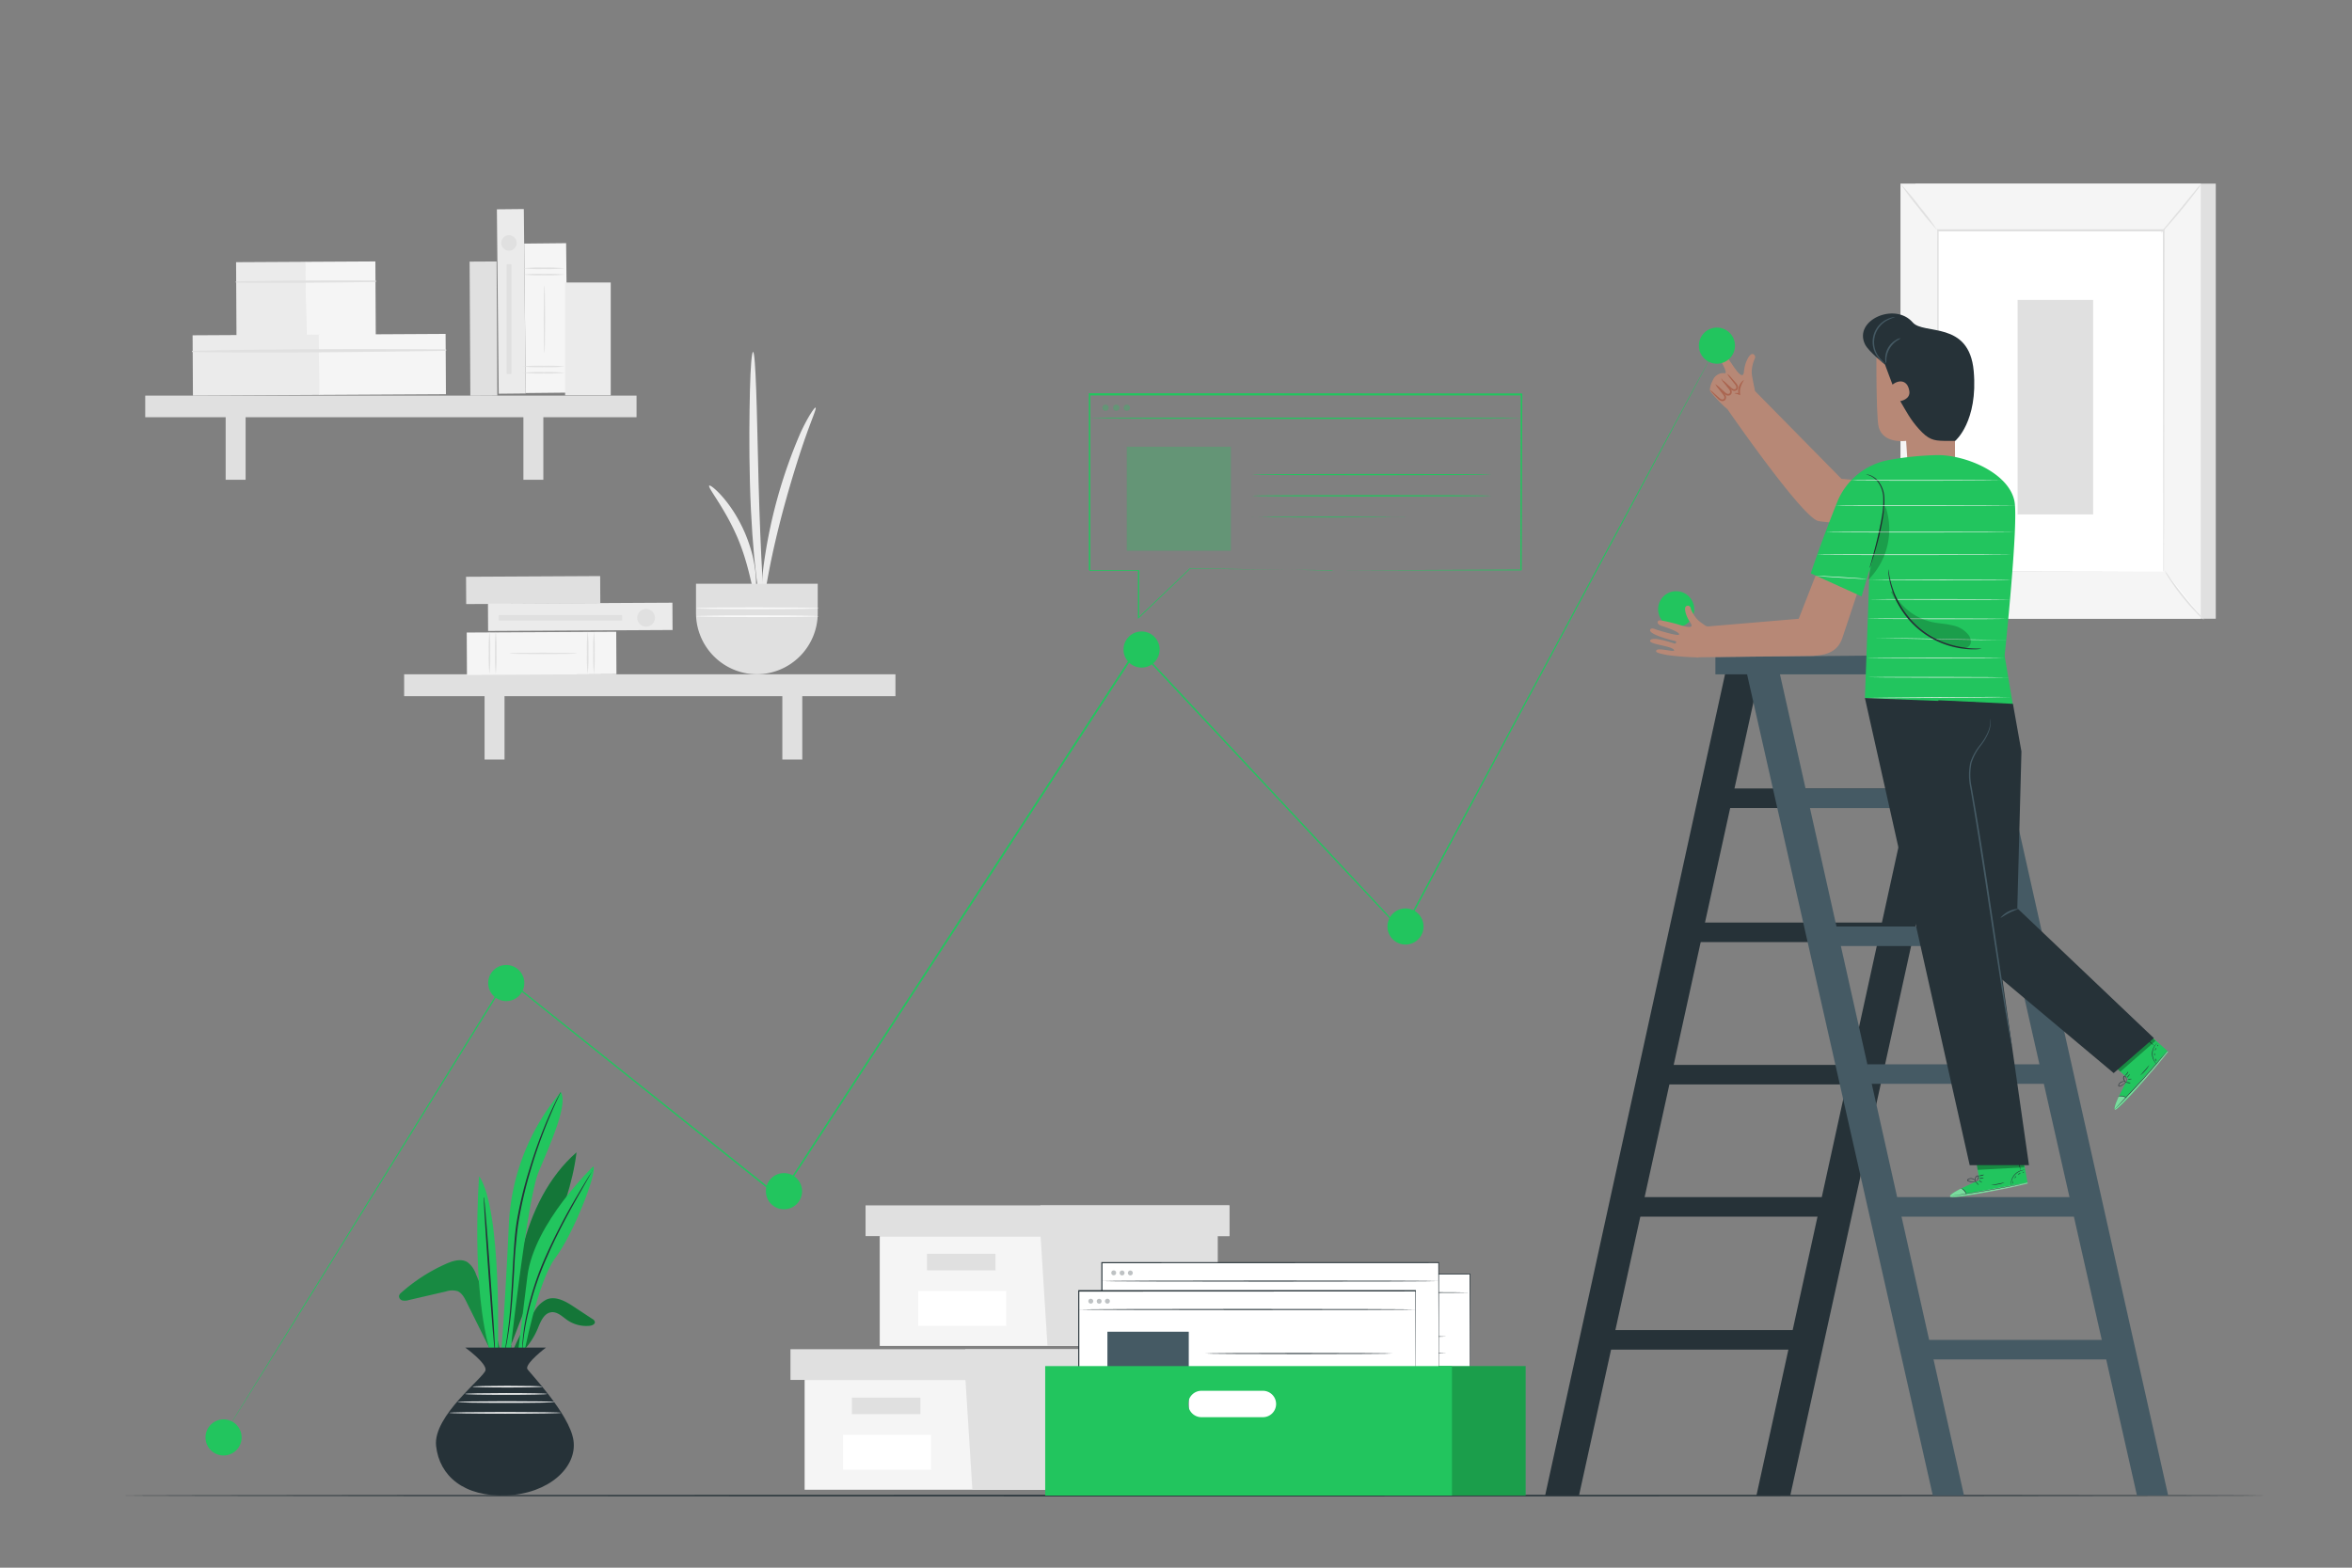 <svg xmlns="http://www.w3.org/2000/svg" viewBox="0 0 750 500"><rect x="0" y="0" width="750" height="500" fill="#808080" stroke="none"/><g id="freepik--background-complete--inject-412"><rect x="610.81" y="58.56" width="95.75" height="138.78" style="fill:#e0e0e0"></rect><rect x="606.02" y="58.56" width="95.75" height="138.78" style="fill:#f5f5f5"></rect><rect x="617.91" y="73.59" width="71.95" height="108.72" style="fill:#fff"></rect><path d="M689.87,182.31s0-.19,0-.53,0-.88,0-1.55c0-1.36,0-3.36,0-6,0-5.21,0-12.8-.06-22.39,0-19.18-.07-46.32-.12-78.29l.24.24-72,0h0l.26-.26c0,41,0,78.83,0,108.72l-.21-.21,52.38.11,14.47,0,3.79,0,1.32,0-1.27,0-3.76,0-14.43.06-52.5.1h-.21v-.21c0-29.89,0-67.71-.05-108.72v-.26h.27l72,0h.24v.24c-.05,32-.09,59.23-.12,78.44,0,9.57,0,17.15-.07,22.34,0,2.58,0,4.56,0,5.92,0,.66,0,1.16,0,1.51S689.87,182.31,689.87,182.31Z" style="fill:#e0e0e0"></path><path d="M702,58.56A16,16,0,0,1,700.32,61c-1.11,1.48-2.69,3.51-4.49,5.7s-3.48,4.12-4.73,5.5A17.32,17.32,0,0,1,689,74.39,18.44,18.44,0,0,1,690.82,72l4.61-5.6L700,60.81A16.75,16.75,0,0,1,702,58.56Z" style="fill:#e0e0e0"></path><path d="M690.23,182a89.57,89.57,0,0,0,12.55,15.69" style="fill:#fff"></path><path d="M702.78,197.65a14.2,14.2,0,0,1-2.18-2,66.2,66.2,0,0,1-4.74-5.34c-1.74-2.18-3.18-4.25-4.17-5.79a15.34,15.34,0,0,1-1.46-2.57,19.09,19.09,0,0,1,1.77,2.36c1,1.48,2.54,3.51,4.27,5.68s3.38,4.05,4.59,5.41A19.1,19.1,0,0,1,702.78,197.65Z" style="fill:#e0e0e0"></path><path d="M606,197.23l12.54-15.48" style="fill:#fff"></path><path d="M618.54,181.75a91.6,91.6,0,0,1-6.06,7.91,97.09,97.09,0,0,1-6.48,7.57,96.64,96.64,0,0,1,6.07-7.9A95,95,0,0,1,618.54,181.75Z" style="fill:#e0e0e0"></path><path d="M606,58.56a88.9,88.9,0,0,1,6.08,7.27,84.21,84.21,0,0,1,5.68,7.61,87.82,87.82,0,0,1-6.08-7.28A85,85,0,0,1,606,58.56Z" style="fill:#e0e0e0"></path><rect x="643.36" y="95.66" width="24.09" height="68.41" style="fill:#e0e0e0"></rect><polygon points="256.58 440.11 256.58 475.14 307.81 475.14 364.31 475.14 364.31 440.11 256.58 440.11" style="fill:#f5f5f5"></polygon><polygon points="252.06 430.32 252.06 440.11 368.08 440.11 368.08 430.32 307.81 430.32 252.06 430.32" style="fill:#e0e0e0"></polygon><polygon points="310.07 475.14 364.31 475.14 364.31 440.11 368.08 440.11 368.08 430.32 307.81 430.32 307.81 439.2 310.07 475.14" style="fill:#e0e0e0"></polygon><rect x="271.65" y="445.76" width="21.85" height="5.27" style="fill:#e0e0e0"></rect><rect x="268.84" y="457.62" width="28.05" height="11.13" style="fill:#fff"></rect><polygon points="280.53 394.24 280.53 429.27 331.76 429.27 388.26 429.27 388.26 394.24 280.53 394.24" style="fill:#f5f5f5"></polygon><polygon points="276.01 384.44 276.01 394.24 392.03 394.24 392.03 384.44 331.76 384.44 276.01 384.44" style="fill:#e0e0e0"></polygon><polygon points="334.02 429.27 388.26 429.27 388.26 394.24 392.03 394.24 392.03 384.44 331.76 384.44 331.76 393.33 334.02 429.27" style="fill:#e0e0e0"></polygon><rect x="295.6" y="399.89" width="21.85" height="5.27" style="fill:#e0e0e0"></rect><rect x="292.79" y="411.75" width="28.05" height="11.13" style="fill:#fff"></rect><rect x="149.86" y="83.42" width="8.6" height="42.77" transform="translate(-0.56 0.83) rotate(-0.31)" style="fill:#e0e0e0"></rect><rect x="75.34" y="83.57" width="22.26" height="23.61" transform="translate(-0.51 0.46) rotate(-0.31)" style="fill:#ebebeb"></rect><rect x="97.5" y="83.45" width="22.26" height="23.61" transform="translate(-0.51 0.58) rotate(-0.31)" style="fill:#f5f5f5"></rect><path d="M75.32,90.15c14.79.12,29.62,0,44.41-.21a.24.24,0,0,0,0-.47c-14.79-.08-29.62,0-44.41.27a.21.21,0,0,0,0,.41Z" style="fill:#e0e0e0"></path><rect x="61.46" y="106.83" width="40.44" height="19.24" transform="translate(-0.62 0.44) rotate(-0.31)" style="fill:#ebebeb"></rect><rect x="101.7" y="106.62" width="40.44" height="19.24" transform="translate(-0.62 0.65) rotate(-0.31)" style="fill:#f5f5f5"></rect><path d="M61.43,112.29c26.87.31,53.82,0,80.69-.4a.24.24,0,0,0,0-.47c-26.87-.14-53.83-.13-80.69.47a.2.2,0,0,0,0,.4Z" style="fill:#e0e0e0"></path><rect x="46.31" y="126.18" width="156.67" height="6.89" style="fill:#e0e0e0"></rect><rect x="71.96" y="129.5" width="6.36" height="23.52" style="fill:#e0e0e0"></rect><rect x="166.9" y="129.5" width="6.36" height="23.52" style="fill:#e0e0e0"></rect><rect x="158.29" y="67.47" width="8.59" height="58.82" transform="matrix(1, -0.01, 0.01, 1, -0.52, 0.87)" style="fill:#ebebeb"></rect><rect x="166.93" y="78.43" width="13.36" height="47.67" transform="matrix(1, -0.01, 0.01, 1, -0.55, 0.93)" style="fill:#f5f5f5"></rect><path d="M180.06,87.58a48,48,0,0,1-6.67.23,48.13,48.13,0,0,1-6.68-.23,48.13,48.13,0,0,1,6.68-.23A48,48,0,0,1,180.06,87.58Z" style="fill:#e0e0e0"></path><path d="M180.06,85.58a48,48,0,0,1-6.67.23,48.13,48.13,0,0,1-6.68-.23,48.13,48.13,0,0,1,6.68-.23A48,48,0,0,1,180.06,85.58Z" style="fill:#e0e0e0"></path><path d="M180.06,118.89a48,48,0,0,1-6.67.23,48.13,48.13,0,0,1-6.68-.23,50.07,50.07,0,0,1,6.68-.23A50,50,0,0,1,180.06,118.89Z" style="fill:#e0e0e0"></path><path d="M180.06,116.89a48,48,0,0,1-6.67.23,48.13,48.13,0,0,1-6.68-.23,48.13,48.13,0,0,1,6.68-.23A48,48,0,0,1,180.06,116.89Z" style="fill:#e0e0e0"></path><path d="M173.6,112.52c-.13,0-.23-4.81-.23-10.74s.1-10.74.23-10.74.23,4.81.23,10.74S173.73,112.52,173.6,112.52Z" style="fill:#e0e0e0"></path><rect x="180.21" y="90.1" width="14.54" height="35.98" style="fill:#ebebeb"></rect><circle cx="162.3" cy="77.49" r="2.47" style="fill:#e0e0e0"></circle><rect x="161.54" y="84.28" width="1.53" height="34.99" style="fill:#e0e0e0"></rect><rect x="128.87" y="215.06" width="156.67" height="6.98" style="fill:#e0e0e0"></rect><rect x="154.52" y="218.42" width="6.36" height="23.83" style="fill:#e0e0e0"></rect><rect x="249.47" y="218.42" width="6.36" height="23.83" style="fill:#e0e0e0"></rect><path d="M226.16,154.89c.26-.24,2,1,4.29,3.63a40.63,40.63,0,0,1,3.63,4.89,47.73,47.73,0,0,1,3.49,6.63,49.55,49.55,0,0,1,2.39,7.11,41.78,41.78,0,0,1,1,6c.31,3.48,0,5.63-.32,5.65-.82.06-1.57-8.35-5.63-17.69S225.56,155.46,226.16,154.89Z" style="fill:#ebebeb"></path><path d="M243.4,195.81c-.36.05-1.35-4.55-2.26-12.1s-1.69-18-2-29.58-.18-22,0-29.62.59-12.26,1-12.26.72,4.69,1,12.25.45,18,.76,29.55.75,21.95,1.18,29.49S243.79,195.76,243.4,195.81Z" style="fill:#ebebeb"></path><path d="M260.07,130c.35.21-1.09,3.43-3,8.8s-4.29,12.87-6.62,21.25-4.07,16.07-5.15,21.67-1.53,9.09-1.93,9.08-.63-3.62,0-9.38a160.21,160.21,0,0,1,11.89-43.37C257.68,132.81,259.77,129.85,260.07,130Z" style="fill:#ebebeb"></path><path d="M221.94,186.19v9.21a19.53,19.53,0,0,0,19.41,19.66h0a19.53,19.53,0,0,0,19.41-19.66v-9.21Z" style="fill:#e0e0e0"></path><path d="M261.11,194c0,.16-8.77.28-19.58.28s-19.59-.12-19.59-.28,8.77-.28,19.59-.28S261.11,193.83,261.11,194Z" style="fill:#fafafa"></path><path d="M261.11,196.54c0,.15-8.77.28-19.58.28s-19.59-.13-19.59-.28,8.77-.28,19.59-.28S261.11,196.39,261.11,196.54Z" style="fill:#fafafa"></path><rect x="165.68" y="166.82" width="8.71" height="42.77" transform="translate(357.33 17.18) rotate(89.7)" style="fill:#e0e0e0"></rect><rect x="165.94" y="184.56" width="13.53" height="47.67" transform="translate(380.19 34.59) rotate(89.7)" style="fill:#f5f5f5"></rect><path d="M187.39,214.94a51.33,51.33,0,0,1-.23-6.76,51.42,51.42,0,0,1,.23-6.77,48.4,48.4,0,0,1,.24,6.77A48.31,48.31,0,0,1,187.39,214.94Z" style="fill:#e0e0e0"></path><path d="M189.4,214.94a49.34,49.34,0,0,1-.23-6.76,49.43,49.43,0,0,1,.23-6.77,51.42,51.42,0,0,1,.23,6.77A51.33,51.33,0,0,1,189.4,214.94Z" style="fill:#e0e0e0"></path><path d="M156.08,214.94a49.34,49.34,0,0,1-.23-6.76,49.43,49.43,0,0,1,.23-6.77,49.43,49.43,0,0,1,.23,6.77A49.34,49.34,0,0,1,156.08,214.94Z" style="fill:#e0e0e0"></path><path d="M158.09,214.94a48.31,48.31,0,0,1-.24-6.76,48.4,48.4,0,0,1,.24-6.77,51.42,51.42,0,0,1,.23,6.77A51.33,51.33,0,0,1,158.09,214.94Z" style="fill:#e0e0e0"></path><path d="M162.45,208.4c0-.13,4.81-.24,10.74-.24s10.75.11,10.75.24-4.81.23-10.75.23S162.45,208.53,162.45,208.4Z" style="fill:#e0e0e0"></path><rect x="180.69" y="167.33" width="8.71" height="58.82" transform="translate(380.8 10.66) rotate(89.7)" style="fill:#ebebeb"></rect><path d="M206.06,199.86a2.82,2.82,0,1,1,2.78-2.82A2.8,2.8,0,0,1,206.06,199.86Z" style="fill:#e0e0e0"></path><rect x="177.85" y="177.35" width="1.74" height="39.37" transform="translate(375.76 18.32) rotate(90)" style="fill:#e0e0e0"></rect></g><g id="freepik--Floor--inject-412"><path d="M722.7,477c0,.14-153.11.26-341.94.26s-342-.12-342-.26,153.08-.26,342-.26S722.7,476.83,722.7,477Z" style="fill:#263238"></path></g><g id="freepik--Character--inject-412"><rect x="529.08" y="339.64" width="64.45" height="6.23" style="fill:#263238"></rect><rect x="522.17" y="381.81" width="64.45" height="6.23" style="fill:#263238"></rect><rect x="540.92" y="294.24" width="64.45" height="6.23" style="fill:#263238"></rect><rect x="548.8" y="251.48" width="64.45" height="6.23" style="fill:#263238"></rect><rect x="508.35" y="424.22" width="64.45" height="6.23" style="fill:#263238"></rect><polygon points="550.32 213.93 492.71 476.97 503.51 476.97 561.25 214.35 550.32 213.93" style="fill:#263238"></polygon><polygon points="617.69 213.93 560.09 476.97 570.88 476.97 628.62 214.35 617.69 213.93" style="fill:#263238"></polygon><polygon points="556.07 210.51 616.33 476.97 626.28 476.97 566.57 210.51 556.07 210.51" style="fill:#455a64"></polygon><polygon points="621.17 210.51 681.43 476.97 691.38 476.97 631.68 210.51 621.17 210.51" style="fill:#455a64"></polygon><polygon points="547 209.55 547 215.09 639.08 215.09 639.08 208.7 547 209.55" style="fill:#455a64"></polygon><rect x="582.94" y="295.5" width="64.45" height="6.23" style="fill:#455a64"></rect><rect x="595.51" y="339.45" width="64.45" height="6.23" style="fill:#455a64"></rect><rect x="602.78" y="381.81" width="64.45" height="6.23" style="fill:#455a64"></rect><rect x="613.61" y="427.35" width="64.45" height="6.23" style="fill:#455a64"></rect><rect x="571.53" y="251.48" width="64.45" height="6.23" style="fill:#455a64"></rect><path d="M623.3,110.72l.12,38.37-15,.71-.6-9.19s-7.22,1.09-8.73-4.34c-1-3.47-.72-30.27-.72-30.27Z" style="fill:#b78876"></path><path d="M594.69,109.78c1.11,2.3,6.39,6.49,6.39,6.49l2.39,6.39c2.07-1.62,4.85-1.53,5.38,2.12.38,2.63-2.9,3.16-2.9,3.16,1.91,3.24,3.2,5.86,6,8.94,3,3.34,4.68,3.67,7.94,3.73h3.59s7.34-6.14,5.89-22.3-16-11.44-19.45-15.48C604.24,96.25,591,102.13,594.69,109.78Z" style="fill:#263238"></path><path d="M604.34,101.15a14.37,14.37,0,0,0-2.63,1.08,7.89,7.89,0,0,0-2.5,11.69,15.22,15.22,0,0,0,2,2.06,2.24,2.24,0,0,1-.69-.37,6.74,6.74,0,0,1-1.56-1.47,8,8,0,0,1,2.61-12.24,7.14,7.14,0,0,1,2-.7A2.09,2.09,0,0,1,604.34,101.15Z" style="fill:#455a64"></path><path d="M606.09,107.88a10.3,10.3,0,0,1-1.23.81,8,8,0,0,0-2.33,2.53,7.71,7.71,0,0,0-1,3.3,11.4,11.4,0,0,1-.07,1.48,2.81,2.81,0,0,1-.3-1.48,6.87,6.87,0,0,1,3.48-6.14A2.73,2.73,0,0,1,606.09,107.88Z" style="fill:#455a64"></path><circle cx="534.49" cy="194.31" r="5.76" style="fill:#22C55E"></circle><path d="M580.79,178.89l-7.22,18.46-29,2.45v0l-.6-.16c-.55-.36-1.2-.81-1.92-1.36a7,7,0,0,1-1.61-1.73,12.31,12.31,0,0,1-1.28-2.34,1.33,1.33,0,0,1,0-.19,1.22,1.22,0,0,0-.14-.35.9.9,0,0,0-1.61,0c-.29.7.15,2.82,1.63,4.94a.6.6,0,0,0,.06.11c1.44,2.19-2.44.92-3.86.48s-5.87-1.59-6.34-1.25c-.69.48-.28,1.33,1.14,1.74s5.64,1.92,5.39,2.66-7.45-1.6-7.45-1.6-1.46-.74-1.78.1c-.57,1.54,7.26,3.45,8,3.61.52.11.28.93-.28.78s-7.13-2.49-7.73-.94c-.45,1.19,6.43,1.63,7.54,2.88s-5.19-.87-5.58.29c-.15.43-.19.77,3.59,1.46a82.23,82.23,0,0,0,9,.72h0l.85.1,0-.11,34.88-.44c5.12,0,9.35-.83,11-5.69l6-18Z" style="fill:#b78876"></path><path d="M678.59,344.05l-5.87-5.37,10-11.05,8.66,7.77-.57.73c-2.59,3.2-13.39,16.1-15.86,17.57C672.21,355.35,678.59,344.05,678.59,344.05Z" style="fill:#22C55E"></path><g style="opacity:0.4"><path d="M675.63,349.72s-2,4.15-1.11,4.23,12.32-12.54,16.86-18.55l-.26-.2L677.94,350S676.24,349.1,675.63,349.72Z" style="fill:#fff"></path></g><path d="M691.27,335a1.21,1.21,0,0,1-.15.21l-.46.57-1.73,2.09c-1.47,1.75-3.54,4.15-5.88,6.74s-4.51,4.89-6.1,6.54l-1.9,1.93-.53.52-.19.17a1.29,1.29,0,0,1,.17-.2l.5-.54,1.86-2c1.56-1.67,3.72-4,6.06-6.57s4.42-5,5.91-6.7l1.78-2.05.48-.56Z" style="fill:#263238"></path><path d="M678.12,350.18a7.12,7.12,0,0,0-1.3-.49,7.24,7.24,0,0,0-1.39,0,2,2,0,0,1,1.42-.16A2.08,2.08,0,0,1,678.12,350.18Z" style="fill:#263238"></path><path d="M679.41,345.43a1.58,1.58,0,0,1-.74,0c-.4-.07-.72-.16-.71-.21a1.58,1.58,0,0,1,.74,0C679.1,345.28,679.42,345.38,679.41,345.43Z" style="fill:#263238"></path><path d="M679.74,344.11c0,.05-.26.11-.61.15a1.27,1.27,0,0,1-.63,0c0-.05.27-.12.61-.16S679.74,344.06,679.74,344.11Z" style="fill:#263238"></path><path d="M679.21,342.6s-.16.32-.45.64-.54.56-.58.52.16-.32.45-.64S679.18,342.56,679.21,342.6Z" style="fill:#263238"></path><path d="M678.65,341.74a1.47,1.47,0,0,1-.39.81c-.31.4-.66.62-.69.58s.25-.31.55-.69S678.6,341.72,678.65,341.74Z" style="fill:#263238"></path><path d="M678.11,344.93a3,3,0,0,1-.65.71,6.51,6.51,0,0,1-.85.6,2.31,2.31,0,0,1-.57.27.51.51,0,0,1-.38,0,.39.39,0,0,1-.19-.36,1.76,1.76,0,0,1,1.84-1.27,1.62,1.62,0,0,1,.68.2c.15.08.22.14.21.15a3,3,0,0,0-.9-.22,1.67,1.67,0,0,0-.94.25,1.5,1.5,0,0,0-.71.9c0,.19.16.26.35.2a3.59,3.59,0,0,0,.53-.24,7.38,7.38,0,0,0,.85-.56C677.84,345.18,678.08,344.91,678.11,344.93Z" style="fill:#263238"></path><path d="M678,345.15a1,1,0,0,1-.56-.37,1.59,1.59,0,0,1-.35-.66,1,1,0,0,1,.18-.92.38.38,0,0,1,.52.08,1.07,1.07,0,0,1,.21.41,3,3,0,0,1,.13.72,1.53,1.53,0,0,1-.08.67s0-.26,0-.66a3.46,3.46,0,0,0-.16-.68c-.06-.23-.27-.54-.46-.4a.84.84,0,0,0-.12.74,1.43,1.43,0,0,0,.28.62C677.75,345,678,345.12,678,345.15Z" style="fill:#263238"></path><path d="M688,332.51s-.31.29-.71.84a4.82,4.82,0,0,0-.87,2.45,4.72,4.72,0,0,0,.56,2.53c.33.6.63.91.6.93a1,1,0,0,1-.22-.2,4,4,0,0,1-.49-.66,4.58,4.58,0,0,1-.63-2.61,4.52,4.52,0,0,1,1-2.51,4.27,4.27,0,0,1,.57-.6A.89.89,0,0,1,688,332.51Z" style="fill:#263238"></path><path d="M682.41,329.5a25.15,25.15,0,0,1,2.35,2,24.89,24.89,0,0,1,2.24,2.09,26,26,0,0,1-2.36-2A25.58,25.58,0,0,1,682.41,329.5Z" style="fill:#263238"></path><path d="M685.34,339.75a8.7,8.7,0,0,1-1.3,1.76,9,9,0,0,1-1.59,1.5s.66-.72,1.45-1.62S685.29,339.72,685.34,339.75Z" style="fill:#263238"></path><path d="M687.29,337.58c.05,0,.1.2.2.42s.21.4.17.43-.22-.1-.34-.36S687.24,337.58,687.29,337.58Z" style="fill:#263238"></path><path d="M687,335.84s.1.18.12.4,0,.4-.07.4-.1-.17-.11-.39S687,335.85,687,335.84Z" style="fill:#263238"></path><path d="M687.61,334.26s-.11.18-.2.4-.11.41-.16.41-.12-.22,0-.48S687.58,334.21,687.61,334.26Z" style="fill:#263238"></path><path d="M688.14,333.23s0,.13,0,.25-.13.21-.17.2-.05-.14,0-.26S688.09,333.21,688.14,333.23Z" style="fill:#263238"></path><g style="opacity:0.3"><polygon points="687.33 332 676.13 341.8 674.73 340.55 684.86 329.43 687.33 332"></polygon></g><path d="M631.19,376.41l-1.31-7.84L644.56,366l2,11.45-.9.22c-4,.93-20.46,4.44-23.31,4.09C619.21,381.39,631.19,376.41,631.19,376.41Z" style="fill:#22C55E"></path><g style="opacity:0.4"><path d="M625.37,379.06s-4.15,2-3.48,2.65,17.43-2.3,24.71-4.24l-.08-.32L627,380.73S626.24,379,625.37,379.06Z" style="fill:#fff"></path></g><path d="M646.75,377.1l-.25.07-.72.17-2.64.58c-2.24.48-5.35,1.09-8.78,1.69s-6.57,1.08-8.84,1.4l-2.69.35-.73.09a1.17,1.17,0,0,1-.25,0l.25,0,.72-.12,2.68-.41c2.26-.35,5.38-.84,8.82-1.44s6.55-1.2,8.79-1.64l2.66-.53.72-.13A1.27,1.27,0,0,1,646.75,377.1Z" style="fill:#263238"></path><path d="M627.05,381a6.68,6.68,0,0,0-.73-1.18,6.1,6.1,0,0,0-1.08-.87,2.09,2.09,0,0,1,1.22.75A2.06,2.06,0,0,1,627.05,381Z" style="fill:#263238"></path><path d="M631,378s-.29-.18-.56-.48-.46-.57-.43-.61.29.19.57.49S631,378,631,378Z" style="fill:#263238"></path><path d="M632.07,377.17s-.28-.08-.58-.26-.5-.37-.48-.41.29.07.58.26S632.1,377.12,632.07,377.17Z" style="fill:#263238"></path><path d="M632.58,375.65a1.79,1.79,0,0,1-.75.23,1.68,1.68,0,0,1-.78.05,1.79,1.79,0,0,1,.75-.23A1.68,1.68,0,0,1,632.58,375.65Z" style="fill:#263238"></path><path d="M632.67,374.63a1.54,1.54,0,0,1-.81.39,1.5,1.5,0,0,1-.91,0,5.38,5.38,0,0,1,.86-.21A4,4,0,0,1,632.67,374.63Z" style="fill:#263238"></path><path d="M630.27,376.81a3,3,0,0,1-.94.16,6.6,6.6,0,0,1-1.05-.05,2.53,2.53,0,0,1-.61-.14.5.5,0,0,1-.29-.25.39.39,0,0,1,.08-.4,1.75,1.75,0,0,1,2.23.13,1.84,1.84,0,0,1,.42.58.51.51,0,0,1,.06.25,2.51,2.51,0,0,0-.57-.73,1.66,1.66,0,0,0-.89-.38,1.43,1.43,0,0,0-1.11.27c-.13.13,0,.3.14.37a2.63,2.63,0,0,0,.57.13,5.54,5.54,0,0,0,1,.09C629.91,376.84,630.27,376.78,630.27,376.81Z" style="fill:#263238"></path><path d="M630,376.9a.91.91,0,0,1-.23-.64,1.57,1.57,0,0,1,.14-.73,1,1,0,0,1,.7-.62.39.39,0,0,1,.37.38,1,1,0,0,1-.09.45,2.63,2.63,0,0,1-.35.65,1.39,1.39,0,0,1-.47.48s.16-.2.37-.55a3.1,3.1,0,0,0,.29-.63c.1-.23.12-.6-.12-.6s-.44.3-.55.51a1.55,1.55,0,0,0-.16.66A3.07,3.07,0,0,0,630,376.9Z" style="fill:#263238"></path><path d="M645.75,373.14s-.43,0-1.08.22a4.91,4.91,0,0,0-2.2,1.39,4.85,4.85,0,0,0-1.11,2.35c-.11.67-.06,1.09-.1,1.1a1.14,1.14,0,0,1,0-.3,3.92,3.92,0,0,1,0-.82,4.54,4.54,0,0,1,3.41-3.84,4.39,4.39,0,0,1,.81-.12A.73.73,0,0,1,645.75,373.14Z" style="fill:#263238"></path><path d="M643.16,367.29a25.62,25.62,0,0,1,.65,3,24.3,24.3,0,0,1,.48,3,25.72,25.72,0,0,1-.65-3A26.76,26.76,0,0,1,643.16,367.29Z" style="fill:#263238"></path><path d="M639.16,377.17a8.06,8.06,0,0,1-2.1.59,8.32,8.32,0,0,1-2.18.2s1-.16,2.14-.38S639.15,377.12,639.16,377.17Z" style="fill:#263238"></path><path d="M642,376.67s0,.22-.11.45-.07.44-.13.45-.11-.22,0-.49S642,376.64,642,376.67Z" style="fill:#263238"></path><path d="M642.89,375.13s0,.2-.16.38-.26.3-.3.27,0-.19.15-.37S642.84,375.1,642.89,375.13Z" style="fill:#263238"></path><path d="M644.33,374.24c0,.05-.2.09-.4.2s-.34.26-.38.23,0-.25.29-.39S644.34,374.19,644.33,374.24Z" style="fill:#263238"></path><path d="M645.38,373.76s0,.13-.16.2-.22.09-.25.05,0-.14.16-.2S645.36,373.72,645.38,373.76Z" style="fill:#263238"></path><g style="opacity:0.3"><polygon points="645.5 372.3 630.64 373.12 630.31 371.28 645.13 368.74 645.5 372.3"></polygon></g><path d="M587.19,152.71l-27.56-28-.6-3c-.12-.55-.23-1.17-.34-1.88a7.52,7.52,0,0,1,0-2.46,11,11,0,0,1,.85-2.94c.46-.81-.28-1.79-1.05-1.45s-2.1,2.53-2.39,5.56-2.87-1-3.83-2.43-4.16-5.78-4.83-5.83c-1-.08-1.22,1-.23,2.4s3.7,5.9,2.94,6.37h0a3.6,3.6,0,0,0-3.81,1.89c-.7,1.34-1.47,3.23-.84,4.1a49.71,49.71,0,0,0,4.4,4.66l.92.79s23.85,34.56,29,35.69c3.23.69,53.21,4.84,53.21,4.84l3.77-13.77Z" style="fill:#b78876"></path><path d="M545.31,124.42l2.55,2.45a3.15,3.15,0,0,0,1,.71,1.06,1.06,0,0,0,1.12-.18,1.08,1.08,0,0,0,.15-1,3,3,0,0,0-.59-.9l-2.48-3" style="fill:#b78876"></path><path d="M547,122.49c.05,0,.53.43,1.26,1.23.41.46.83.93,1.26,1.43a4.61,4.61,0,0,1,.71.95,1.36,1.36,0,0,1-.07,1.41,1.25,1.25,0,0,1-1.4.32,2.83,2.83,0,0,1-1-.7l-1.33-1.36c-.75-.78-1.19-1.29-1.14-1.35a6.06,6.06,0,0,1,1.39,1.09l1.41,1.27a2.41,2.41,0,0,0,.84.57.75.75,0,0,0,.82-.16.87.87,0,0,0,0-.87,4.49,4.49,0,0,0-.62-.87L548,124A5.8,5.8,0,0,1,547,122.49Z" style="fill:#aa6550"></path><path d="M547.12,122.64l2.55,2.45a3,3,0,0,0,1,.7.91.91,0,0,0,1.26-1.2,2.93,2.93,0,0,0-.58-.91l-2.48-3" style="fill:#b78876"></path><path d="M548.83,120.7a6.42,6.42,0,0,1,1.26,1.24l1.26,1.42a4.43,4.43,0,0,1,.71,1,1.36,1.36,0,0,1-.07,1.41,1.25,1.25,0,0,1-1.4.32,2.83,2.83,0,0,1-1-.7L548.26,124a6.18,6.18,0,0,1-1.14-1.35,6.16,6.16,0,0,1,1.39,1.08l1.41,1.28a2.41,2.41,0,0,0,.84.57.77.77,0,0,0,.82-.16.89.89,0,0,0,0-.88,4.44,4.44,0,0,0-.62-.86l-1.17-1.5A5.55,5.55,0,0,1,548.83,120.7Z" style="fill:#aa6550"></path><path d="M549.11,121.18l2.55,2.45a2.77,2.77,0,0,0,1,.7.91.91,0,0,0,1.26-1.2,3,3,0,0,0-.59-.91c-.82-1-1.65-2-2.47-3" style="fill:#b78876"></path><path d="M550.82,119.24a6.52,6.52,0,0,1,1.26,1.23l1.26,1.43a4.59,4.59,0,0,1,.7.95,1.33,1.33,0,0,1-.07,1.42,1.23,1.23,0,0,1-1.39.32,2.83,2.83,0,0,1-1-.7l-1.34-1.36a5.92,5.92,0,0,1-1.13-1.35,6.43,6.43,0,0,1,1.39,1.08l1.41,1.28a2.47,2.47,0,0,0,.83.57.76.76,0,0,0,.82-.16.86.86,0,0,0,0-.88,4.84,4.84,0,0,0-.61-.86l-1.17-1.5A5.55,5.55,0,0,1,550.82,119.24Z" style="fill:#aa6550"></path><path d="M553.14,125.42c0-.08.63-.21,1.55.07l-.29.25a4.36,4.36,0,0,1-.07-1.75,4.45,4.45,0,0,1,1-2.13c.39-.46.72-.64.76-.59a9.05,9.05,0,0,0-1.2,2.8,5.27,5.27,0,0,0,0,1.58l0,.4-.34-.14C553.74,125.57,553.13,125.52,553.14,125.42Z" style="fill:#aa6550"></path><path d="M596.17,181.56l-2.55,8.65-16.2-7.34c.59-1.81,3.27-9.87,8.39-22.66a22,22,0,0,1,16.79-13.54,96.14,96.14,0,0,1,15.51-1.52c9.09.1,22.46,5.78,24.25,14.68,1.38,6.8-3.13,49.3-3.13,49.3l2.7,16.11-47.25-2.6Z" style="fill:#22C55E"></path><path d="M595,151.33s.47.07,1.24.37a6.42,6.42,0,0,1,2.68,2.17,9,9,0,0,1,1.6,4.85,30,30,0,0,1-.49,6.38,108.08,108.08,0,0,1-2.6,11.41c-.38,1.4-.7,2.55-.94,3.43a7.37,7.37,0,0,0-.3,1.27,7.07,7.07,0,0,0,.45-1.23c.26-.8.63-1.95,1.06-3.39a88.66,88.66,0,0,0,2.73-11.43,29.25,29.25,0,0,0,.46-6.47,9.2,9.2,0,0,0-1.74-5,6.4,6.4,0,0,0-2.86-2.15,5.46,5.46,0,0,0-.95-.22C595.1,151.32,595,151.31,595,151.33Z" style="fill:#263238"></path><path d="M638.94,153.21c0,.06-10.91.11-24.37.11s-24.36,0-24.36-.11,10.9-.1,24.36-.1S638.94,153.16,638.94,153.21Z" style="fill:#f5f5f5"></path><path d="M642.54,161.31c0,.05-12.81.1-28.62.1s-28.62,0-28.62-.1,12.81-.11,28.62-.11S642.54,161.25,642.54,161.31Z" style="fill:#f5f5f5"></path><path d="M642.48,169.72c0,.06-13.48.1-30.12.1s-30.12,0-30.12-.1,13.48-.11,30.12-.11S642.48,169.66,642.48,169.72Z" style="fill:#f5f5f5"></path><path d="M641.63,176.92c0,.06-14,.1-31.15.1s-31.15,0-31.15-.1,13.94-.11,31.15-.11S641.63,176.86,641.63,176.92Z" style="fill:#f5f5f5"></path><path d="M641.48,185c0,.06-10.23.09-22.84.07s-22.85-.09-22.85-.14,10.23-.09,22.85-.07S641.48,184.89,641.48,185Z" style="fill:#f5f5f5"></path><path d="M641,191.21c0,.06-10.11.09-22.58.07s-22.58-.09-22.58-.14,10.11-.09,22.58-.07S641,191.15,641,191.21Z" style="fill:#f5f5f5"></path><path d="M639.74,197.39c0,.06-10,.09-22.24.07s-22.25-.08-22.25-.14,10-.09,22.25-.07S639.74,197.33,639.74,197.39Z" style="fill:#f5f5f5"></path><path d="M639.74,204.1l-.44,0h-6c-4,0-9.48-.09-15.54-.22l-15.54-.28-4.71-.06-1.28,0-.45,0,.45,0,1.28,0h4.71c4,0,9.47.09,15.54.21l15.54.28,4.71.06,1.28,0A3.72,3.72,0,0,1,639.74,204.1Z" style="fill:#f5f5f5"></path><path d="M638.81,209.83c0,.06-9.78.09-21.83.07s-21.83-.08-21.83-.14,9.77-.09,21.83-.07S638.81,209.77,638.81,209.83Z" style="fill:#f5f5f5"></path><path d="M640.39,216.05c0,.06-10.13.09-22.62.07s-22.62-.09-22.62-.14,10.13-.09,22.62-.07S640.39,216,640.39,216.05Z" style="fill:#f5f5f5"></path><path d="M641.44,222.3c0,.06-10.47.18-23.38.28s-23.38.12-23.38.06,10.47-.18,23.38-.27S641.44,222.25,641.44,222.3Z" style="fill:#f5f5f5"></path><path d="M595.33,184.66c0,.06-3.65-.12-8.14-.4s-8.12-.54-8.12-.6,3.65.12,8.14.4S595.33,184.6,595.33,184.66Z" style="fill:#f5f5f5"></path><path d="M631.87,206.92a2,2,0,0,1-.44.07c-.29,0-.71.09-1.26.1a25.19,25.19,0,0,1-4.65-.26,27.37,27.37,0,0,1-22.29-19,25.22,25.22,0,0,1-1-4.55c-.08-.54-.09-1-.11-1.26a1.23,1.23,0,0,1,0-.44,14.91,14.91,0,0,1,.31,1.67,29.15,29.15,0,0,0,1.14,4.46,27.82,27.82,0,0,0,22,18.71,29.84,29.84,0,0,0,4.59.42A11.32,11.32,0,0,1,631.87,206.92Z" style="fill:#263238"></path><g style="opacity:0.2"><path d="M595.79,184.88a22.69,22.69,0,0,0,5.37-23.57q-3,11.76-5.46,23.64"></path></g><g style="opacity:0.2"><path d="M603.53,188.54a18.6,18.6,0,0,0,12.76,9.9c2.06.43,4.18.5,6.23,1a8.46,8.46,0,0,1,5.28,3.18c.67,1,1,2.48.14,3.39s-2.37.77-3.6.44A33.48,33.48,0,0,1,603,188.75"></path></g><polygon points="594.68 222.64 628.09 371.62 646.99 371.62 628.52 242.28 631.99 231.29 629.92 224.01 594.68 222.64" style="fill:#263238"></polygon><path d="M620.38,241.87c1.63,1.74.63,55.92.63,55.92l53,44.46,12.8-11.16-43.54-41.41,1.32-50-2.71-15.2-23.79-1.14Z" style="fill:#263238"></path><path d="M634.52,229.16a3.62,3.62,0,0,1,.2,1.07,7.34,7.34,0,0,1-.5,3.1,17.63,17.63,0,0,1-2.46,4.32,17.79,17.79,0,0,0-3.08,5.67,18.83,18.83,0,0,0,.06,7.8l1.56,9c1.06,6.34,2.16,13.32,3.27,20.65,2.2,14.65,4.19,27.91,5.63,37.55.75,4.78,1.35,8.65,1.78,11.37.2,1.32.36,2.35.48,3.1,0,.33.08.59.11.8a1.9,1.9,0,0,1,0,.28.91.91,0,0,1-.08-.27c0-.21-.1-.47-.16-.8-.14-.74-.34-1.77-.58-3.07-.49-2.68-1.16-6.55-1.94-11.35-1.58-9.59-3.57-22.87-5.78-37.54-1.12-7.32-2.2-14.3-3.24-20.64-.53-3.17-1-6.18-1.5-9a19.09,19.09,0,0,1,0-8,17.83,17.83,0,0,1,3.21-5.74,18.27,18.27,0,0,0,2.5-4.22A7.46,7.46,0,0,0,634.52,229.16Z" style="fill:#455a64"></path><path d="M643.61,289.85c0,.15-1.34.52-2.9,1.31s-2.68,1.65-2.78,1.54a8.06,8.06,0,0,1,5.68-2.85Z" style="fill:#455a64"></path></g><g id="freepik--Plant--inject-412"><path d="M162.85,432.57a69,69,0,0,1,7.62-14.47,9.26,9.26,0,0,1,3.95-3.7c2.87-1.09,6,.67,8.53,2.36l5.94,3.91a1.47,1.47,0,0,1,.79.91c.11.74-.81,1.16-1.54,1.25a10.66,10.66,0,0,1-7.21-1.78c-1.59-1.1-3.15-2.73-5.08-2.53-2.4.25-3.47,3-4.4,5.26a23.61,23.61,0,0,1-10.1,11.38" style="fill:#22C55E"></path><path d="M162.83,433.56c.46-11.89.93-23.87,3.78-35.41s8.27-22.77,17.22-30.61c-1.18,10-4.82,19.55-8.43,29q-7.28,19-14.57,38" style="fill:#22C55E"></path><path d="M160.77,437.88a132.08,132.08,0,0,0-9-31.47,7.81,7.81,0,0,0-2.74-3.86c-2-1.22-4.64-.42-6.81.55A55.38,55.38,0,0,0,128,412.25a2,2,0,0,0-.76,1.07,1.4,1.4,0,0,0,1.1,1.44,4,4,0,0,0,2-.12l11.88-2.75a6.21,6.21,0,0,1,3.64-.1c1.4.55,2.18,2,2.85,3.35l11.67,23.52" style="fill:#22C55E"></path><g style="opacity:0.4"><path d="M162.85,432.57a69,69,0,0,1,7.62-14.47,9.26,9.26,0,0,1,3.95-3.7c2.87-1.09,6,.67,8.53,2.36l5.94,3.91a1.47,1.47,0,0,1,.79.91c.11.74-.81,1.16-1.54,1.25a10.66,10.66,0,0,1-7.21-1.78c-1.59-1.1-3.15-2.73-5.08-2.53-2.4.25-3.47,3-4.4,5.26a23.61,23.61,0,0,1-10.1,11.38"></path></g><g style="opacity:0.4"><path d="M162.83,433.56c.46-11.89.93-23.87,3.78-35.41s8.27-22.77,17.22-30.61c-1.18,10-4.82,19.55-8.43,29q-7.28,19-14.57,38"></path></g><g style="opacity:0.3"><path d="M160.77,437.88a132.08,132.08,0,0,0-9-31.47,7.81,7.81,0,0,0-2.74-3.86c-2-1.22-4.64-.42-6.81.55A55.38,55.38,0,0,0,128,412.25a2,2,0,0,0-.76,1.07,1.4,1.4,0,0,0,1.1,1.44,4,4,0,0,0,2-.12l11.88-2.75a6.21,6.21,0,0,1,3.64-.1c1.4.55,2.18,2,2.85,3.35l11.67,23.52"></path></g><path d="M178.82,348.28a70.79,70.79,0,0,0-16.55,41.85c-1.12,25.3-2.61,43.53-2.61,43.53h2.79s5.58-51,9.3-59.9S181.24,352.19,178.82,348.28Z" style="fill:#22C55E"></path><path d="M178.82,348.28a4.35,4.35,0,0,1-.35.81l-1.07,2.28c-.92,2-2.2,4.88-3.62,8.52s-3,8-4.46,13a132.14,132.14,0,0,0-3.89,16.34c-.5,2.93-.73,5.83-1,8.64s-.37,5.52-.52,8.1c-.31,5.17-.62,9.83-1.05,13.72s-.93,7-1.37,9.18c-.2,1.08-.41,1.9-.54,2.47a7.52,7.52,0,0,1-.23.84,4.39,4.39,0,0,1,.13-.87c.1-.56.27-1.39.44-2.48.38-2.15.84-5.28,1.21-9.18s.65-8.54.93-13.71c.14-2.58.29-5.3.49-8.11s.44-5.73.94-8.69a128,128,0,0,1,4-16.39c1.51-5,3.11-9.35,4.57-13s2.81-6.52,3.78-8.48c.48-1,.9-1.73,1.17-2.24A4.43,4.43,0,0,1,178.82,348.28Z" style="fill:#263238"></path><path d="M189.19,372s-18.84,18-21,34.95S165,433,165,433h1.86s4.46-24.18,10.23-31.81S190.49,374,189.19,372Z" style="fill:#22C55E"></path><path d="M189,373.14a3.44,3.44,0,0,1-.28.57l-.88,1.59-3.29,5.81c-2.75,4.9-6.57,11.7-10,19.55a99.6,99.6,0,0,0-6.73,20.87c-.54,2.76-.85,5-1,6.58-.1.78-.14,1.39-.19,1.8a3,3,0,0,1-.1.63,3.46,3.46,0,0,1,0-.64c0-.41,0-1,.09-1.81a65.15,65.15,0,0,1,.85-6.63,93.73,93.73,0,0,1,6.63-21,192.18,192.18,0,0,1,10.19-19.53c1.43-2.43,2.61-4.38,3.44-5.72l1-1.54A2.29,2.29,0,0,1,189,373.14Z" style="fill:#263238"></path><path d="M152.78,375.13s-2.79,35.53,3.72,56.73h2.23S160.22,385.92,152.78,375.13Z" style="fill:#22C55E"></path><path d="M154.32,381.85a1.61,1.61,0,0,1,.09.5l.15,1.44c.12,1.33.27,3.12.46,5.3.37,4.48.84,10.67,1.33,17.5s.91,13,1.18,17.52c.12,2.19.22,4,.3,5.32,0,.57,0,1.05,0,1.44a2.52,2.52,0,0,1,0,.51,1.71,1.71,0,0,1-.09-.5l-.15-1.44c-.12-1.33-.28-3.12-.47-5.3-.36-4.48-.84-10.67-1.33-17.51s-.9-13-1.17-17.52c-.13-2.18-.23-4-.3-5.31,0-.58,0-1.06-.06-1.45A1.91,1.91,0,0,1,154.32,381.85Z" style="fill:#263238"></path><path d="M148.35,429.8s6.83,4.91,6.48,7.19S138,451.53,139.06,461.17s8.94,16.3,22.43,15.77,22.6-8.94,21.38-17.52-14.62-22.23-14.77-22.89c-.44-1.89,6-6.73,6-6.73Z" style="fill:#263238"></path><path d="M172.91,442.26c0,.14-5,.26-11.11.26s-11.11-.12-11.11-.26,5-.26,11.11-.26S172.91,442.11,172.91,442.26Z" style="fill:#fafafa"></path><path d="M174.48,444.59c0,.14-5.86.26-13.09.26s-13.1-.12-13.1-.26,5.86-.26,13.1-.26S174.48,444.45,174.48,444.59Z" style="fill:#fafafa"></path><path d="M176.84,447.17c0,.14-6.93.26-15.47.26s-15.47-.12-15.47-.26,6.92-.26,15.47-.26S176.84,447,176.84,447.17Z" style="fill:#fafafa"></path><path d="M178.93,450.61c0,.14-8,.26-17.84.26s-17.83-.12-17.83-.26,8-.26,17.83-.26S178.93,450.46,178.93,450.61Z" style="fill:#fafafa"></path></g><g id="freepik--Box--inject-412"><rect x="361.31" y="406.35" width="107.39" height="43.62" style="fill:#fff"></rect><path d="M468.71,450s0-.27,0-.78,0-1.28,0-2.27c0-2,0-4.91,0-8.68,0-7.53,0-18.42-.06-31.9l.12.12-107.39,0h0l.17-.17V450l-.17-.17,77,.08,22.34,0,6,0h0l-5.95,0-22.3,0-77.11.08h-.16V450c0-13.6,0-28.35,0-43.63v-.17h.18l107.39.05h.12v.12c0,13.51-.05,24.43-.07,32,0,3.76,0,6.67,0,8.66,0,1,0,1.73,0,2.24S468.71,450,468.71,450Z" style="fill:#263238"></path><path d="M361.42,412.24c0-.1,24-.17,53.61-.17s53.61.07,53.61.17-24,.17-53.61.17S361.42,412.33,361.42,412.24Z" style="fill:#263238"></path><g style="opacity:0.3"><path d="M365.92,409.61a.78.78,0,0,1-1.56,0,.78.78,0,0,1,1.56,0Z" style="fill:#263238"></path></g><g style="opacity:0.3"><path d="M368.59,409.61a.78.78,0,0,1-1.56,0,.78.78,0,0,1,1.56,0Z" style="fill:#263238"></path></g><g style="opacity:0.3"><path d="M371.22,409.61a.78.78,0,0,1-1.56,0,.78.78,0,0,1,1.56,0Z" style="fill:#263238"></path></g><rect x="370.44" y="419.33" width="25.94" height="25.94" style="fill:#455a64"></rect><path d="M461.28,426.28c0,.09-13.35.17-29.81.17s-29.82-.08-29.82-.17,13.35-.17,29.82-.17S461.28,426.18,461.28,426.28Z" style="fill:#263238"></path><path d="M461.28,431.56c0,.1-13.35.17-29.81.17s-29.82-.07-29.82-.17,13.35-.17,29.82-.17S461.28,431.47,461.28,431.56Z" style="fill:#263238"></path><path d="M440,436.85l-.39,0-1.12,0-4.12.06-13.57,0-13.57,0-4.11-.06-1.12,0-.39,0a1.56,1.56,0,0,1,.39,0l1.12,0,4.11,0,13.57-.05,13.57.05,4.12,0,1.12,0A1.56,1.56,0,0,1,440,436.85Z" style="fill:#263238"></path><rect x="440.44" y="435.7" width="46.05" height="41.27" style="fill:#22C55E"></rect><g style="opacity:0.2"><rect x="440.44" y="435.7" width="46.05" height="41.27"></rect></g><rect x="351.32" y="402.71" width="107.39" height="43.62" style="fill:#fff"></rect><path d="M458.71,446.33s0-.27,0-.78,0-1.27,0-2.26c0-2,0-4.92,0-8.69,0-7.52,0-18.42-.07-31.89l.12.12-107.39.05h0l.17-.17c0,15.27,0,30,0,43.62l-.16-.16,77,.07,22.33.05,6,0h0l-5.94,0-22.3,0-77.11.08h-.17V402.54h.17l107.39,0h.12v.12c0,13.51-.05,24.42-.06,32,0,3.75,0,6.67,0,8.65,0,1,0,1.73,0,2.24S458.71,446.33,458.71,446.33Z" style="fill:#263238"></path><path d="M351.42,408.59c0-.1,24-.17,53.61-.17s53.62.07,53.62.17-24,.17-53.62.17S351.42,408.68,351.42,408.59Z" style="fill:#263238"></path><g style="opacity:0.3"><circle cx="355.14" cy="405.96" r="0.78" style="fill:#263238"></circle></g><g style="opacity:0.3"><path d="M358.59,406a.78.78,0,1,1-.78-.78A.78.78,0,0,1,358.59,406Z" style="fill:#263238"></path></g><g style="opacity:0.3"><path d="M361.22,406a.78.78,0,1,1-.78-.78A.78.78,0,0,1,361.22,406Z" style="fill:#263238"></path></g><rect x="360.44" y="415.68" width="25.94" height="25.94" style="fill:#455a64"></rect><path d="M451.28,422.63c0,.09-13.35.17-29.81.17s-29.81-.08-29.81-.17,13.34-.17,29.81-.17S451.28,422.54,451.28,422.63Z" style="fill:#263238"></path><path d="M451.28,427.91c0,.1-13.35.17-29.81.17s-29.81-.07-29.81-.17,13.34-.17,29.81-.17S451.28,427.82,451.28,427.91Z" style="fill:#263238"></path><path d="M430,433.2l-.39,0-1.12,0-4.11.05-13.57.05-13.57-.05-4.12-.05-1.11,0a1.93,1.93,0,0,1-.39,0l.39,0,1.11,0,4.12-.05,13.57-.05,13.57.05,4.11.05,1.12,0Z" style="fill:#263238"></path><rect x="344.01" y="411.77" width="107.39" height="43.62" style="fill:#fff"></rect><path d="M451.4,455.39s0-.27,0-.78,0-1.27,0-2.26c0-2,0-4.92,0-8.69,0-7.52,0-18.42-.07-31.89l.12.12L344,411.94h0l.17-.17c0,15.27,0,30,0,43.62l-.16-.16,77,.07,22.33.05,6,0h0l-5.94,0-22.3,0-77.11.08h-.16v-.16c0-13.6,0-28.35,0-43.62v-.17H344l107.38,0h.12v.12c0,13.51,0,24.42-.06,32,0,3.75,0,6.67,0,8.65,0,1,0,1.73,0,2.24S451.4,455.39,451.4,455.39Z" style="fill:#263238"></path><path d="M344.12,417.65c0-.1,24-.17,53.6-.17s53.62.07,53.62.17-24,.17-53.62.17S344.12,417.74,344.12,417.65Z" style="fill:#263238"></path><g style="opacity:0.3"><path d="M348.61,415a.78.78,0,1,1-.78-.78A.78.78,0,0,1,348.61,415Z" style="fill:#263238"></path></g><g style="opacity:0.3"><circle cx="350.5" cy="415.02" r="0.78" style="fill:#263238"></circle></g><g style="opacity:0.3"><path d="M353.91,415a.78.78,0,1,1-.78-.78A.77.77,0,0,1,353.91,415Z" style="fill:#263238"></path></g><rect x="353.13" y="424.74" width="25.94" height="25.94" style="fill:#455a64"></rect><path d="M444,431.69c0,.09-13.35.17-29.81.17s-29.81-.08-29.81-.17,13.34-.17,29.81-.17S444,431.6,444,431.69Z" style="fill:#263238"></path><path d="M444,437c0,.1-13.35.17-29.81.17s-29.81-.07-29.81-.17,13.34-.17,29.81-.17S444,436.88,444,437Z" style="fill:#263238"></path><path d="M422.73,442.26l-.39,0-1.12,0-4.11.05-13.57.05L390,442.38l-4.11-.05-1.12,0-.39,0,.39,0,1.12,0,4.11-.05,13.57-.05,13.57.05,4.11.05,1.12,0Z" style="fill:#263238"></path><path d="M333.29,435.7V477H463V435.7ZM402.71,452h-19.6a4.21,4.21,0,0,1,0-8.42h19.6a4.21,4.21,0,0,1,0,8.42Z" style="fill:#22C55E"></path></g><g id="freepik--Chart--inject-412"><path d="M250,385.69a5.77,5.77,0,1,1,5.76-5.76A5.76,5.76,0,0,1,250,385.69Z" style="fill:#22C55E"></path><circle cx="71.29" cy="458.49" r="5.76" transform="translate(-389.16 401.17) rotate(-74.07)" style="fill:#22C55E"></circle><circle cx="364.02" cy="207.16" r="5.76" style="fill:#22C55E"></circle><circle cx="448.18" cy="295.5" r="5.76" style="fill:#22C55E"></circle><circle cx="547.49" cy="110.24" r="5.76" style="fill:#22C55E"></circle><circle cx="161.43" cy="313.53" r="5.76" style="fill:#22C55E"></circle><path d="M547.49,110.24l-.45.88-1.37,2.58c-1.21,2.29-3,5.66-5.35,10.06L520,161.86c-17.54,32.78-42.56,79.52-72.47,135.38l-.15.28-.21-.23-84.57-90.43.4,0-42.77,65.62L248.81,381.93l-.15.23-.21-.17-87-69.63.31-.05L95.67,418.74,77.36,448.16c-2.1,3.38-3.72,6-4.81,7.71l-1.66,2.62s.54-.91,1.61-2.66l4.76-7.73c4.18-6.79,10.34-16.75,18.2-29.49l65.92-106.52.12-.2.19.14,87.06,69.57-.36.06,71.36-109.49,42.78-65.62.18-.28.22.24L447.46,297l-.37,0c30-55.83,55.05-102.54,72.64-135.29l20.46-38,5.42-10c.61-1.13,1.08-2,1.4-2.57S547.49,110.24,547.49,110.24Z" style="fill:#22C55E"></path></g><g id="freepik--speech-bubble--inject-412"><path d="M347.78,133.41c0-.12,30.7-.22,68.57-.22s68.57.1,68.57.22-30.7.22-68.57.22S347.78,133.53,347.78,133.41Z" style="fill:#22C55E"></path><g style="opacity:0.3"><path d="M353.53,130.05a1,1,0,1,1-1-1A1,1,0,0,1,353.53,130.05Z" style="fill:#22C55E"></path></g><g style="opacity:0.3"><path d="M356.94,130.05a1,1,0,0,1-2,0,1,1,0,1,1,2,0Z" style="fill:#22C55E"></path></g><g style="opacity:0.3"><path d="M360.31,130.05a1,1,0,1,1-1-1A1,1,0,0,1,360.31,130.05Z" style="fill:#22C55E"></path></g><g style="opacity:0.3"><rect x="359.31" y="142.48" width="33.18" height="33.18" style="fill:#22C55E"></rect></g><path d="M475.5,151.37c0,.12-17.08.22-38.13.22s-38.13-.1-38.13-.22,17.07-.22,38.13-.22S475.5,151.25,475.5,151.37Z" style="fill:#22C55E"></path><path d="M475.5,158.13c0,.12-17.08.22-38.13.22s-38.13-.1-38.13-.22,17.07-.22,38.13-.22S475.5,158,475.5,158.13Z" style="fill:#22C55E"></path><path d="M448.33,164.89a2.42,2.42,0,0,1-.5,0l-1.43,0-5.26.07-17.36.07L406.43,165l-5.26-.07-1.44,0a2.37,2.37,0,0,1-.49,0,1.72,1.72,0,0,1,.49,0l1.44,0,5.26-.07,17.35-.07,17.36.07,5.26.07,1.43,0A1.77,1.77,0,0,1,448.33,164.89Z" style="fill:#22C55E"></path><path d="M425.27,181.81l-.79,0h-2.32l-9-.07-33.71-.36.12,0L363.2,197.08l-.33.32v-.46c0-4.73,0-9.79,0-15.05l.21.21H347.55l-.07-.06-.2-.21-.07-.07v-.09c0-17,0-35.92,0-56v-.25h49.3l88.68.07h.24v.24c-.08,20.94-.15,39.79-.2,56v.18H485l-43.72,0-11.88,0-3.09,0c-.7,0-1.05,0-1.05,0l1.05,0,3.09,0,11.88-.06,43.7-.2-.17.18c0-16.16.06-35,.1-55.95l.23.24-88.68,0-49.05,0,.26-.25c0,20.09,0,39,0,56l-.07-.16.21.21-.16-.06h15.63v.21c0,5.26,0,10.32,0,15.05l-.33-.14,16.43-15.69.05-.05h.07l33.7.51,9,.16,2.31.05Z" style="fill:#22C55E"></path></g></svg>